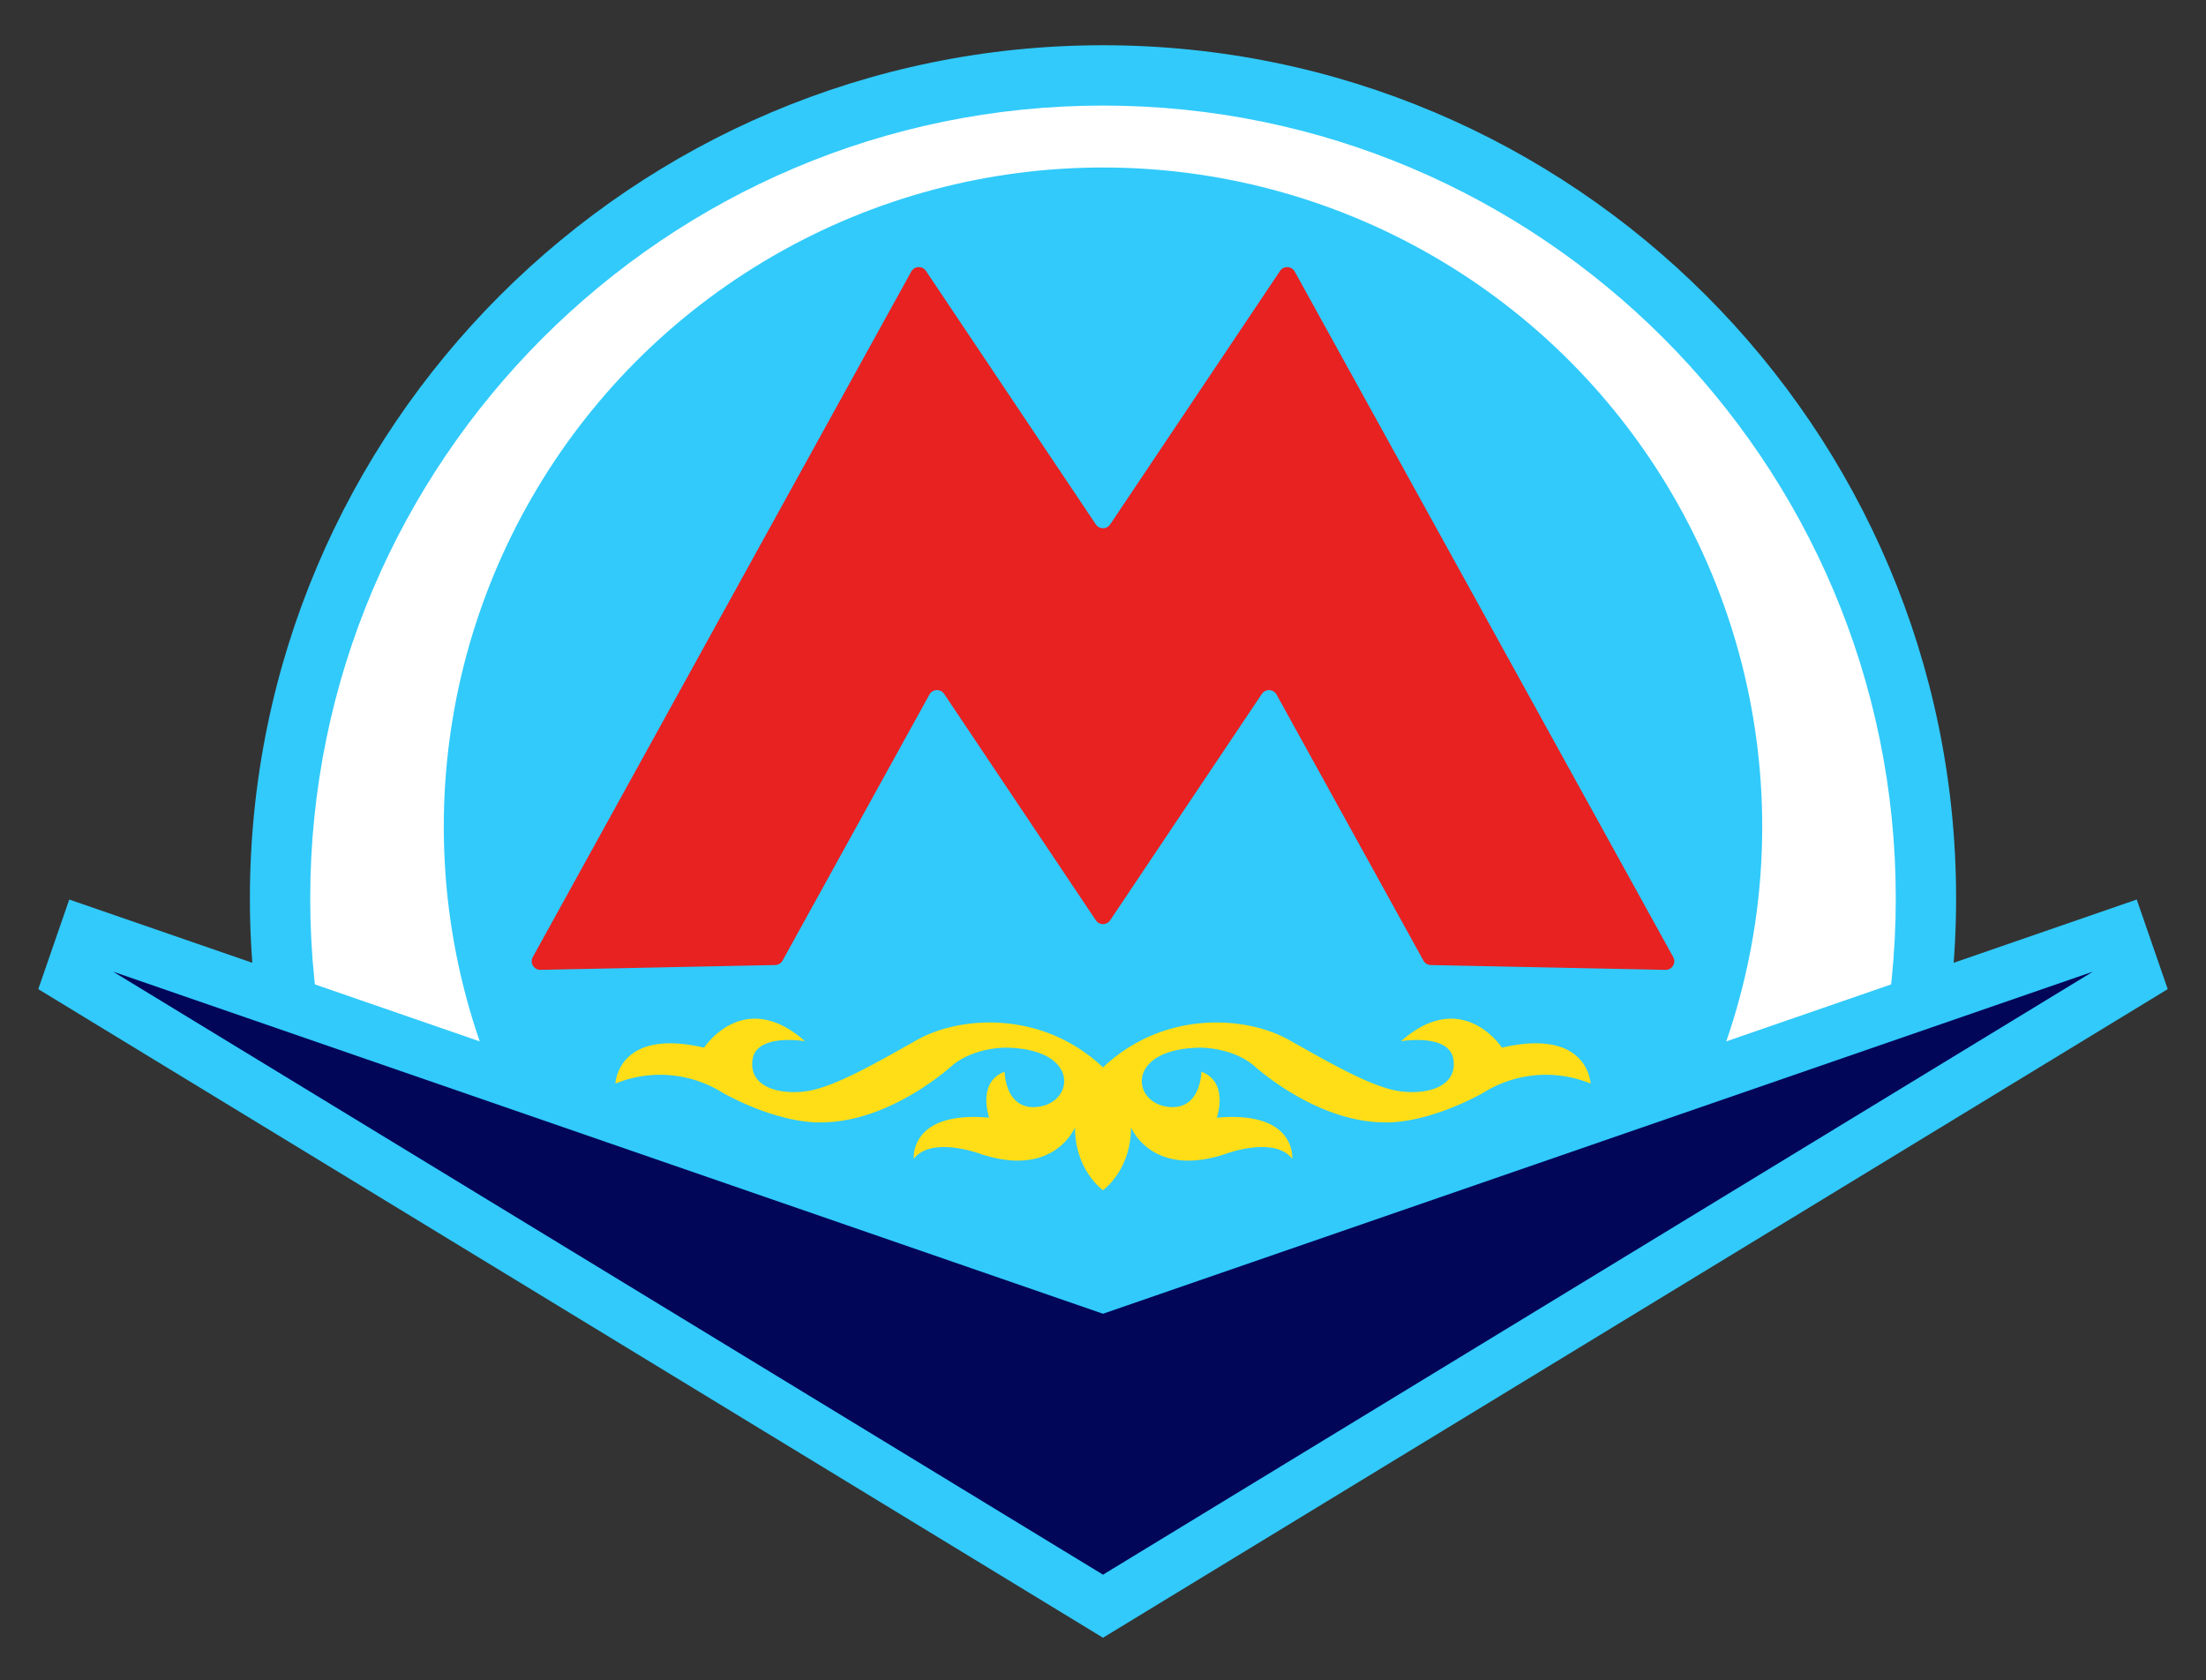 <?xml version="1.0" encoding="UTF-8"?>
<svg id="almaty_metro_logo" xmlns="http://www.w3.org/2000/svg" xmlns:xlink="http://www.w3.org/1999/xlink" width="512" height="390" viewBox="0 0 512 390">
  <rect x="0" y="0" width="512" height="390" fill="#333333" stroke="none"/>
  <defs>
    <clipPath id="clip-path">
      <polygon id="mask" points="495.927 216.786 256 299.703 16.073 216.786 80 10.002 432 10.002 495.927 216.786" fill="none"/>
    </clipPath>
  </defs>
  <title>almaty_metro_logo</title>
  <g id="background_blue">
    <g id="circles">
      <g clip-path="url(#clip-path)">
        <circle id="circles_filled" cx="256" cy="208.503" r="191" fill="#fff"/>
        <g id="circle">
          <path d="M256,406.5c-109.178,0-198-88.822-198-198s88.822-198,198-198,198,88.822,198,198S365.178,406.5,256,406.5Zm0-382c-101.458,0-184,82.542-184,184s82.542,184,184,184,184-82.542,184-184S357.458,24.5,256,24.5Z" fill="#31cafb"/>
        </g>
        <g id="inner_circle">
          <circle cx="256" cy="191.877" r="153" fill="#31cafb"/>
        </g>
      </g>
    </g>
    <g id="arrow">
      <polygon points="495.927 208.786 256 291.703 16.073 208.786 8.885 229.585 256 380.127 503.115 229.585 495.927 208.786" fill="#31cafb"/>
    </g>
  </g>
  <path id="inner_arrow" d="M26.257,225.531,256,365.491l229.743-139.96L256,304.928Z" fill="#020659"/>
  <path id="ornament" d="M348.583,243.168s-9.167-14.082-23.417-1.5c0,0,11.25-1.917,12.167,4.25s-5.75,8.167-12.083,7.417-15.833-6.167-26-11.917S270,234.5,256,247.753c-14-13.25-33.083-12.083-43.25-6.333s-19.667,11.167-26,11.917-13-1.25-12.083-7.417,12.167-4.25,12.167-4.25c-14.25-12.583-23.417,1.5-23.417,1.5-20.083-4.668-20.583,8.334-20.583,8.334a27.39,27.39,0,0,1,25.083,2.25c13.917,7.5,22.833,6.75,22.833,6.75,16.167-.083,30.417-13.333,30.417-13.333,5.25-4.167,12.333-4,12.333-4,17,.25,15.917,12.333,7.833,13.667s-8.167-8.083-8.167-8.083c-6.5,2.417-3.583,10.667-3.583,10.667-18.583-1.667-17.5,9.542-17.5,9.542,4.25-5.458,15.75-1.042,15.75-1.042,16.917,5.5,21.667-6.25,21.667-6.25,0,10,6.5,14.583,6.5,14.583s6.5-4.583,6.5-14.583c0,0,4.75,11.75,21.667,6.25,0,0,11.5-4.417,15.75,1.042,0,0,1.083-11.208-17.5-9.542,0,0,2.917-8.25-3.583-10.667,0,0-.083,9.417-8.167,8.083s-9.167-13.417,7.833-13.667c0,0,7.083-.167,12.333,4,0,0,14.25,13.25,30.417,13.333,0,0,8.917.75,22.833-6.75a27.39,27.39,0,0,1,25.083-2.25S368.666,238.5,348.583,243.168Z" fill="#ffde17"/>
  <path id="metro" d="M297.09,62.887l-39.428,58.838a2,2,0,0,1-3.323,0L214.91,62.887a2,2,0,0,0-3.412.147L123.659,222.141a2,2,0,0,0,1.792,2.966l54.468-1.118a2,2,0,0,0,1.71-1.033l34.091-61.751a2,2,0,0,1,3.412-.147L254.339,213.6a2,2,0,0,0,3.323,0l35.206-52.538a2,2,0,0,1,3.412.147l34.091,61.751a2,2,0,0,0,1.71,1.033l54.468,1.118a2,2,0,0,0,1.792-2.966L300.5,63.033A2,2,0,0,0,297.09,62.887Z" fill="#e82121"/>
</svg>
